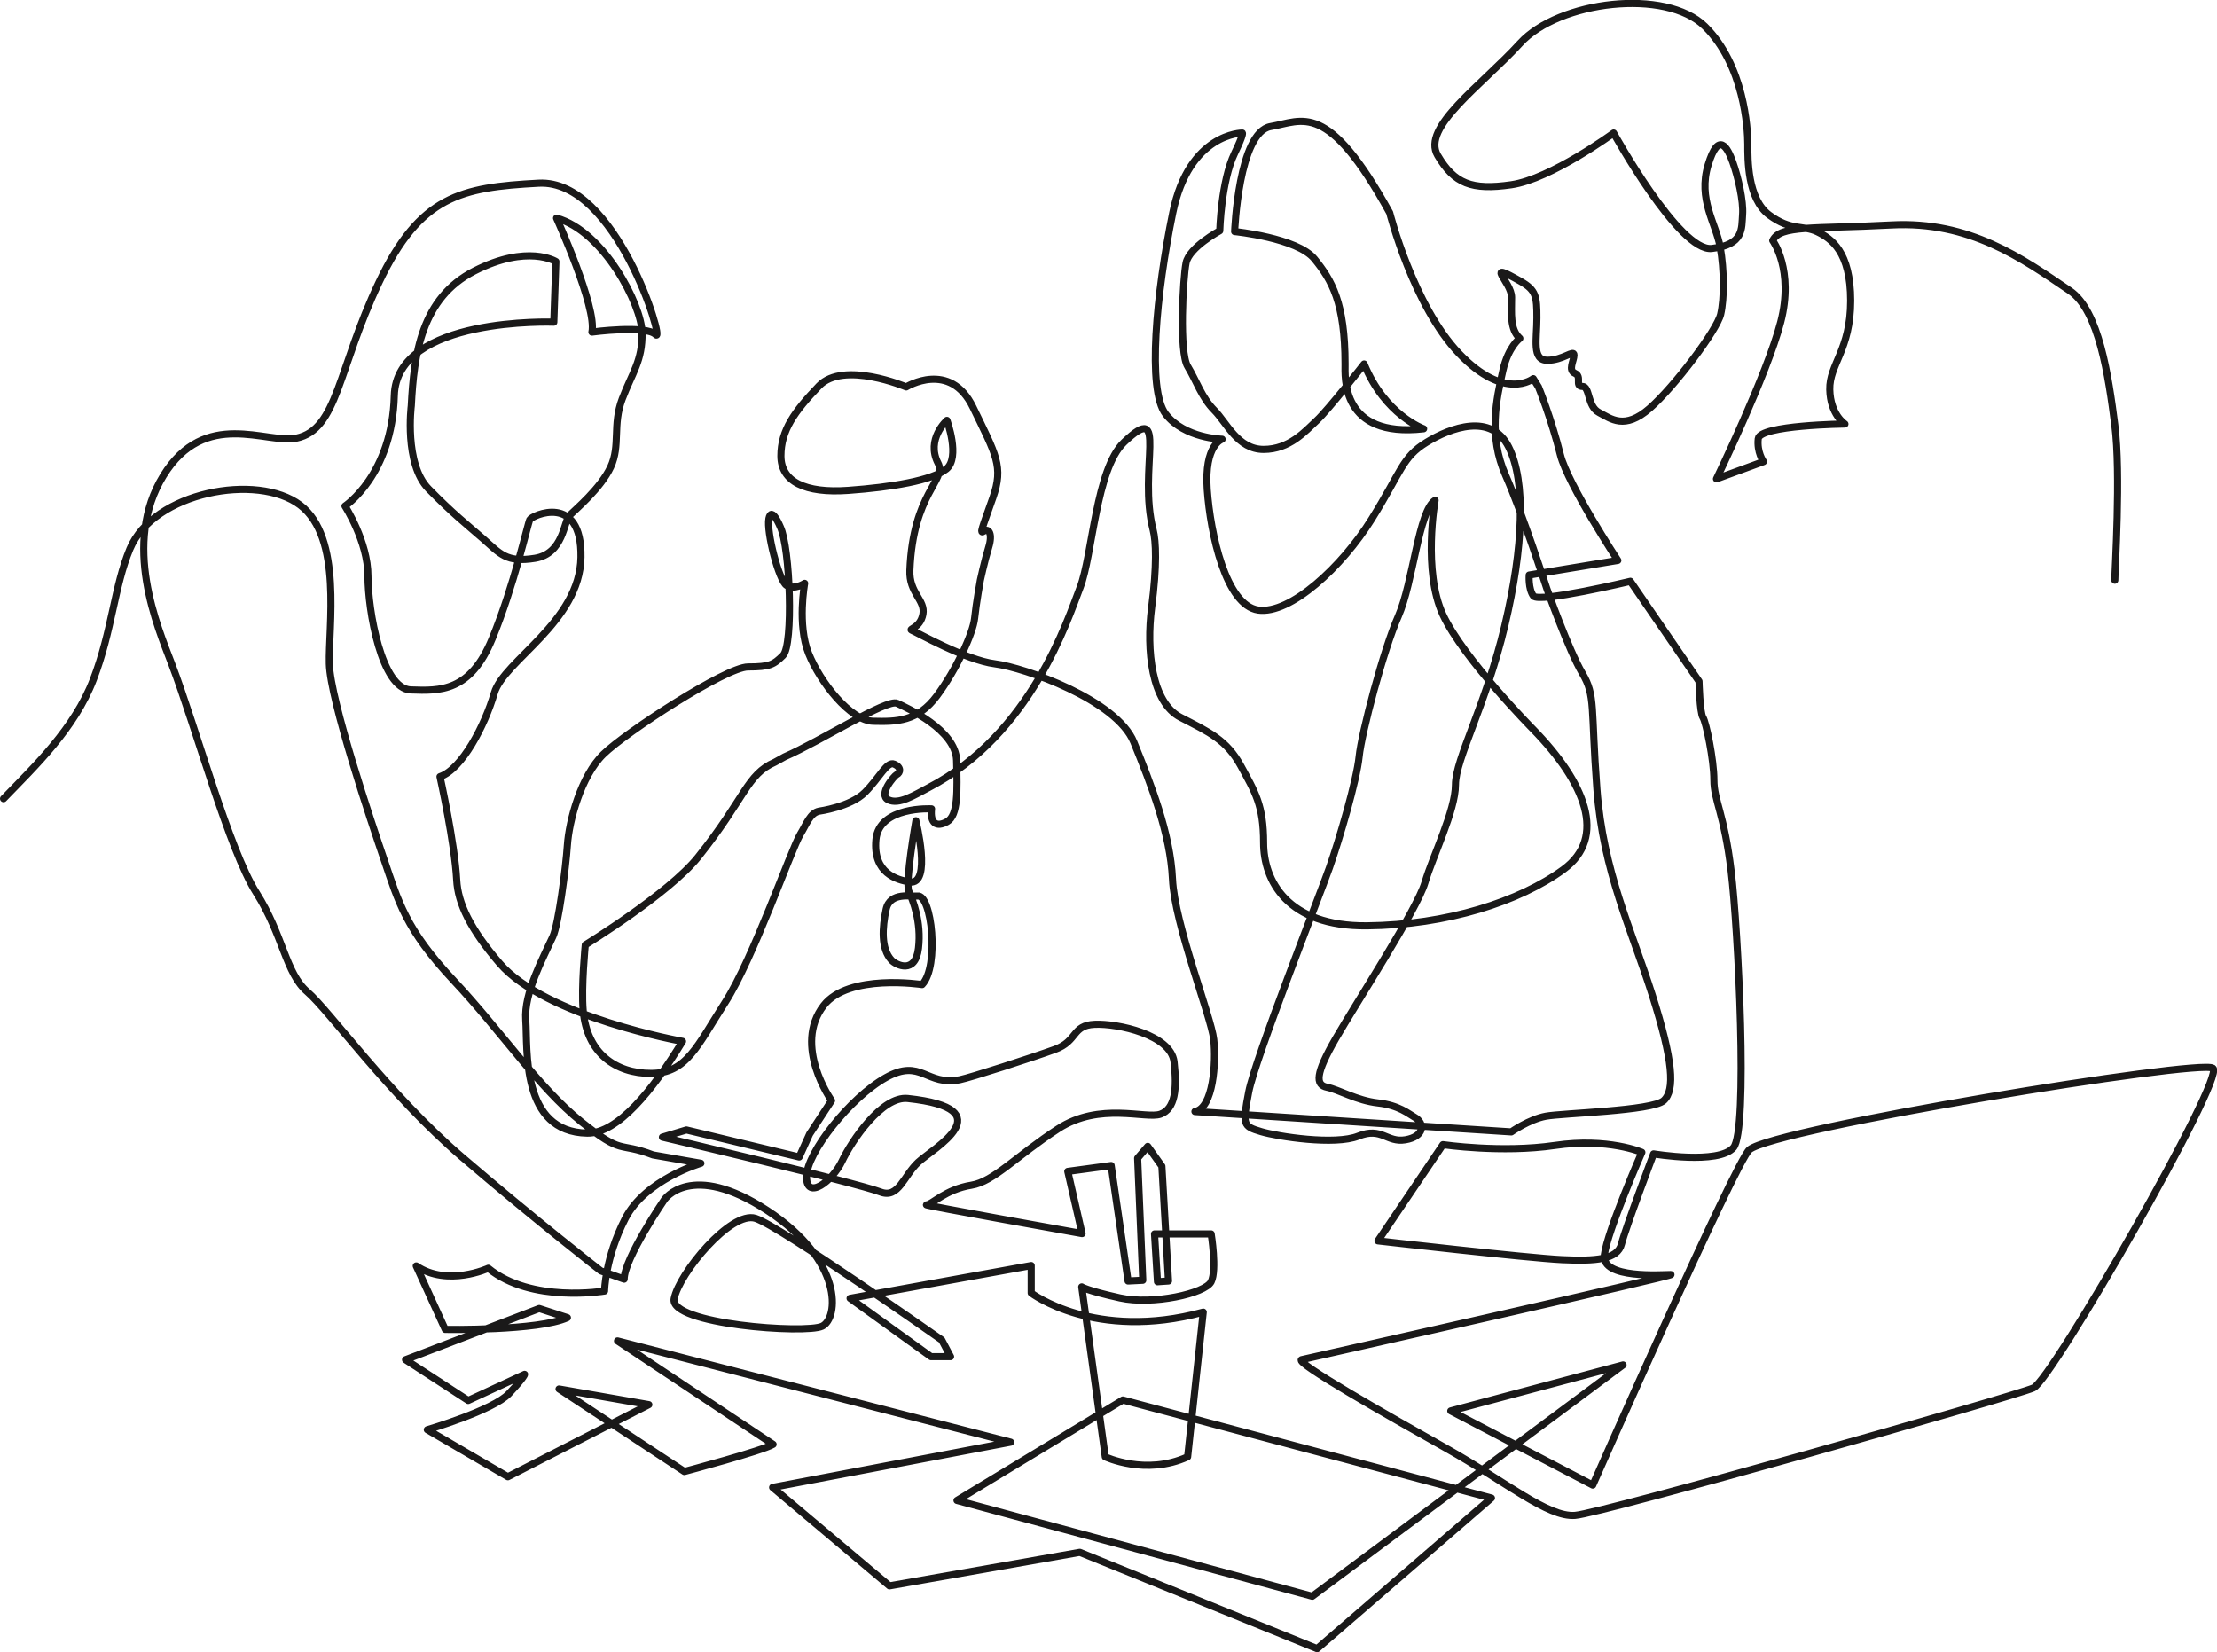 <?xml version="1.0" encoding="UTF-8"?>
<svg xmlns="http://www.w3.org/2000/svg" width="451.413" height="336.437" viewBox="0 0 451.413 336.437">
  <path fill="none" stroke="#1a1919" stroke-linecap="round" stroke-linejoin="round" stroke-width="1.45" d="m0 161.914c6.378-6.595 14.458-14.254 18.284-24.254 3.827-10 4.252-18.935 7.441-26.595 4.835-11.614 25.937-15.53 34.653-8.935 8.717 6.595 5.741 24.893 5.953 32.339.212 7.447 8.505 32.126 11.268 40.211 2.764 8.085 4.252 13.83 14.032 24.255 9.78 10.425 17.221 21.7 25.938 28.722 8.717 7.021 7.441 4.042 14.669 6.808l9.746 1.702s-11.328 3.3-15.399 11.256c-4.138 8.089-4.213 14.753-4.213 14.753s-14.901 2.554-23.672-4.627c0 0-8.291 3.83-14.669-.479l5.899 12.925s18.975.32 24.876-2.393l-5.741-1.862-27.213 10.425 12.756 8.298 11.482-5.318s0 .521-3.19 3.925c-3.189 3.405-16.617 7.351-16.617 7.351l16.405 9.574 28.701-14.68-18.283-3.192 25.512 16.807s16.014-4.259 18.071-5.531l-31.678-21.063 80.044 20.616-48.465 9.217 23.791 20.047 38.758-6.826 48.321 19.611 35.493-30.665-75.044-19.973-33.773 20.457 72.341 19.514 63.272-47.105-35.079 9.361 28.914 15.106s29.127-65.954 31.891-68.295c5.132-4.346 91.845-18.51 94.396-16.595 2.55 1.915-32.741 63.401-36.568 65.103-3.827 1.702-87.805 25.531-93.332 25.956-5.527.425-14.032-6.808-26.151-13.616-12.119-6.808-30.827-17.447-29.552-18.085 0 0 76.962-17.339 75.209-17.339-1.754 0-14.175.957-13.537-3.989.638-4.947 7.638-20.904 7.638-20.904s-6.858-2.996-17.7-1.401c-10.842 1.596-22.801-.159-22.801-.159l-13.235 19.591s30.615 3.51 37.471 3.83c6.858.319 11.322 0 12.119-3.192.798-3.192 6.538-18.351 6.538-18.351s13.234 2.234 16.264-1.276c3.029-3.51.957-44.519-.478-56.328-1.436-11.808-3.508-14.36-3.508-18.51 0-4.148-1.595-11.808-2.233-12.765-.637-.957-.797-7.34-.797-7.34l-13.979-20.371s-18.688 4.468-19.752 2.978-.85-4.255-.85-4.255l18.05-2.978s-10.206-15.531-11.693-21.489c-1.87-7.479-4.465-13.829-4.465-13.829l-1.063-1.702s-5.74 4.682-15.095-5.106c-9.355-9.787-14.138-28.668-14.138-28.668-12.677-22.995-17.698-18.669-24.236-17.552-6.538 1.116-7.335 21.381-7.335 21.381s12.756 1.277 16.264 5.585c3.508 4.309 6.219 8.899 6.219 21.382 0 2.713-.903 15.106 15.998 13.191 0 0-7.866-2.766-12.118-13.191 0 0-7.228 9.255-9.621 11.489-2.391 2.233-5.581 5.903-10.843 5.903-5.261 0-7.495-5.425-10.045-7.978-2.551-2.553-3.667-6.063-5.422-8.936-1.753-2.872-.957-17.871-.319-21.063.638-3.192 6.856-6.542 6.856-6.542s.269-10.077 3.03-15.798c1.943-4.027 1.568-4.102 1.568-4.102s-10.817-.047-14.165 16.229c-3.348 16.275-5.262 36.062-1.435 41.008 3.826 4.947 11.481 5.107 11.481 5.107s-3.668 1.116-3.03 10.212c.638 9.095 3.827 23.616 10.365 24.574 6.537.957 17.061-8.777 23.12-18.511 6.059-9.733 6.218-12.606 11.161-15.638 4.943-3.032 13.235-6.063 16.743.958 3.508 7.021 3.029 20.264-.798 36.381-3.826 16.116-10.045 27.127-10.045 32.392 0 5.266-4.624 14.522-6.22 19.946-1.594 5.426-14.032 24.574-18.177 31.753-4.146 7.181-4.146 9.415-1.754 9.894 2.392.479 6.059 2.712 10.364 3.191 4.306.48 6.278 2.243 7.395 2.861 2.345 1.298 2.03 4.005-1.796 4.644-3.827.638-4.797-2.664-9.58-.75-4.784 1.915-16.42.09-19.76-.899-3.815-1.13-3.844-1.388-2.568-8.09 1.276-6.702 14.35-39.732 16.424-45.636 2.073-5.904 5.58-17.872 6.059-22.658.478-4.787 4.943-21.701 7.972-28.563 3.029-6.862 4.146-21.541 7.494-23.617 0 0-2.55 14.362 1.595 23.298 4.146 8.935 18.337 23.296 18.337 23.296 10.668 10.913 15.148 22.021 6.219 28.563-8.93 6.543-23.758 11.329-40.023 11.489-16.264.16-21.047-9.255-21.047-16.914 0-7.659-1.753-10.372-4.624-15.638-2.871-5.266-6.378-6.862-12.278-9.893-5.899-3.032-7.016-13.722-5.899-22.34 1.117-8.616.894-13.551.319-15.797-3.189-12.446 3.348-26.807-5.953-17.872-5.708 5.484-6.377 22.978-8.929 29.573-2.552 6.595-9.966 29.866-30.801 40.716-2.934 1.528-6.071 3.569-8.257 2.494-2.1-1.031 1.198-4.861 1.722-5.127.758-.387.98-1.489-.507-2.128-1.488-.638-2.977 2.766-5.953 5.744-2.977 2.979-9.355 3.83-9.355 3.83-1.807.372-2.496 2.537-3.8 4.68-1.875 3.084-9.567 25.318-15.307 34.254-5.74 8.936-7.866 14.467-15.094 14.467-7.229 0-13.069-4.119-13.82-12.765-.425-4.894.425-13.404.425-13.404s17.009-10.424 22.961-17.871c9.645-12.064 9.897-16.825 15.653-19.335l1.966-1.088c7.441-3.245 20.835-11.862 22.907-10.905 2.073.958 11.959 5.426 12.119 11.649.16 6.223.319 11.17-1.913 12.446-2.233 1.277-3.509.274-3.189-2.598 0 0-10.683-.593-11.321 6.268-.638 6.862 4.316 8.218 6.857 8.616 4.6.722 1.275-12.462 1.275-12.462s-2.233 12.622-1.435 14.377c.798 1.755 2.604 6.164 1.965 11.589-.637 5.426-4.6 3.382-5.474 2.453-2.21-2.353-1.913-6.702-1.115-10.372.798-3.67 5.264-2.539 6.377-2.713 2.907-.452 4.503 14.327.957 18.031 0 0-14.969-2.325-20.058 4.267-6.323 8.188 1.614 19.349 1.614 19.349l-4.464 6.808-2.126 4.681-22.961-5.511-4.889 1.468s39.277 9.223 44.434 11.18c3.661 1.39 4.677-3.308 7.654-6.074 2.977-2.766 17.646-10.851-2.126-12.978-5.289-.569-11.48 8.723-13.394 12.766-1.913 4.042-7.228 8.084-7.228 3.191 0-4.893 8.929-16.17 16.158-20.212 7.228-4.042 8.215 1.803 15.095.426 2.125-.426 14.67-4.468 19.346-6.17 4.677-1.702 3.402-4.894 8.079-5.107 4.678-.212 15.521 2.128 16.159 7.66.637 5.531.212 9.574-2.764 10.637-2.977 1.064-12.332-2.553-20.835 2.978-8.505 5.531-13.114 10.764-17.645 11.489-5.316.851-8.08 3.994-9.143 3.994-1.063 0 31.659 5.861 31.659 5.861l-2.909-12.665 8.832-1.198 3.443 23.518 2.993-.15-1.048-24.866 2.063-2.398 2.878 4.045 1.346 23.368-2.245.15-.599-9.736h6.737 4.79s1.198 7.339 0 9.736-11.91 4.776-18.562 3.295c-6.869-1.527-7.783-2.246-7.783-2.246l4.79 34.603s8.233 3.894 16.765 0l3.182-29.466c-22.046 6.006-35.028-3.895-35.028-3.895v-5.587l-36.877 6.673 16.466 11.876h3.992l-1.796-3.396s-32.932-23.169-37.922-24.766c-4.99-1.598-15.568 11.185-16.566 16.377-.998 5.194 26.744 7.19 30.138 5.593 3.393-1.598 4.39-13.382-11.178-23.569-15.567-10.186-20.955-2.196-20.955-2.196s-8.184 11.983-8.184 16.178l-4.754-1.69s-13.394-10.425-28.276-23.19c-14.882-12.765-27.001-29.786-31.465-33.616-4.465-3.83-4.89-11.489-10.418-20.212-5.527-8.723-12.254-33.543-17.221-46.594-2.875-7.555-10.205-24.466-1.701-38.296 8.505-13.829 21.048-6.383 27.107-7.659 8.429-1.775 8.398-14.042 16.795-31.701 8.398-17.659 16.69-19.36 32.528-20.212 15.839-.851 25.763 32.871 23.849 30.849-1.913-2.02-13.006-.531-13.006-.531 1.063-5-7.2-23.203-7.2-23.203 9.568 2.66 17.299 17.564 17.404 23.309.107 5.745-2.019 8.192-4.038 13.51-2.02 5.319-.319 9.468-2.339 13.83-2.02 4.361-7.228 8.723-8.398 9.893-1.169 1.169-1.169 7.765-7.016 8.722-5.846.958-7.123-.957-10.524-3.936-3.401-2.978-6.165-5.106-11.161-10.212-4.996-5.106-3.508-16.915-3.508-16.915.532-10.424 2.019-21.913 12.862-27.445 10.843-5.532 16.583-1.915 16.583-1.915l-.426 12.341s-32.055-1.207-32.48 14.962c-.426 16.17-10.04 22.482-10.04 22.482s4.677 7.234 4.677 14.255c0 7.021 2.763 22.977 8.717 23.19 5.953.212 12.119.425 16.583-10.425 4.464-10.851 7.228-23.403 7.654-24.254.425-.851 10.631-5.531 10.418 7.659-.213 13.191-15.732 21.063-17.645 27.659-1.915 6.595-6.591 15.531-11.056 17.02 0 0 3.009 13.578 3.401 21.063.25 4.764 2.795 10.028 8.745 16.955 9.389 10.925 37.233 15.889 37.233 15.889-6.061 9.957-13.208 18.779-19.389 18.682-13.606-.213-12.105-17.059-12.53-23.017-.394-5.521 3.519-12.595 5.527-17.02 1.152-2.535 2.631-13.913 2.95-18.615.336-4.967 2.763-14.042 7.334-18.51 4.571-4.468 24.98-17.765 29.446-17.765 4.464 0 5.243-.489 7.127-2.34 2.132-2.098 1.469-21.914-.55-26.17 0 0-1.793-4.362-2.325-1.702-.532 2.66 2.02 12.659 3.614 13.617 1.595.957 3.667-.425 3.667-.425s-1.541 8.403.798 14.254c2.337 5.851 8.503 13.723 13.181 13.829 4.677.107 9.036.107 12.969-5.213 3.934-5.318 7.334-12.659 7.654-15.743.319-3.085 1.17-7.766 1.17-7.766s.85-3.936 1.7-6.702c.851-2.766 0-3.937-.957-3.298s-.425-.425 1.808-6.808c2.232-6.382.638-8.723-4.04-18.403-4.676-9.68-13.606-4.149-13.606-4.149s-12.757-5.426-17.753-.213c-4.996 5.213-7.76 9.043-7.76 14.255 0 5.213 4.889 7.659 13.713 7.021 8.822-.638 17.115-2.021 19.984-4.361 2.871-2.34.106-9.893.106-9.893s-4.324 3.83-1.806 8.723c1.806 3.51-5.103 5.958-5.741 21.808-.187 4.643 3.189 6.063 2.659 8.935-.532 2.873-3.084 2.979-2.233 3.298.85.32 10.949 6.064 16.902 6.808 5.952.745 24.768 7.34 28.276 15.957 3.508 8.617 7.441 18.617 7.866 27.872.425 9.255 7.866 27.978 8.398 32.657.532 4.681-.106 14.042-3.826 14.681l64.417 4.149s3.614-2.553 7.016-3.192c3.401-.638 21.685-1.064 24.025-3.192 2.338-2.128 1.913-8.084-2.339-21.488-4.252-13.404-9.992-25.106-11.268-41.913-1.275-16.808-.213-18.935-2.976-23.617-2.764-4.681-7.229-17.233-7.229-17.233s-4.889-15.106-8.397-23.085c-3.508-7.978-1.914-15.318-.532-21.381 1.094-4.799 3.436-6.49 3.436-6.49-2.058-1.813-1.681-5.159-1.681-8.35 0-3.192-5.898-7.669 1.86-3.245 3.141 1.791 3.296 3.085 3.296 7.446 0 4.362-1.064 8.616 2.125 8.616 3.19 0 5.422-2.233 5.422-1.063s-1.276 3.085.213 3.723c1.488.638-.107 2.66 1.488 2.66 1.595 0 .957 4.043 3.401 5.319 2.445 1.277 5.209 3.617 10.311-.851 5.103-4.468 13.713-15.958 14.457-19.148.745-3.192.745-8.936-.106-13.723-.851-4.786-4.572-9.68-2.445-16.702 2.125-7.021 3.957-3.531 5.021-.553 1.063 2.978 2.207 7.919 1.995 10.685-.212 2.766.318 6.144-6.273 6.888-6.591.745-19.985-23.509-19.985-23.509s-12.756 9.361-20.835 10.532c-8.079 1.169-11.586-.213-14.988-5.958-3.402-5.745 8.93-14.254 16.795-22.872 7.866-8.616 29.658-11.276 37.631-3.404 7.972 7.872 8.717 20.85 8.717 23.935s-.106 11.169 4.358 14.467c4.464 3.297 6.91 2.021 9.78 3.404 2.87 1.384 6.803 4.042 6.803 14.042 0 9.999-4.358 12.978-4.252 18.084.106 5.106 3.083 7.021 3.083 7.021s-17.327.212-17.646 2.978c-.319 2.765 1.063 4.68 1.063 4.68l-9.568 3.511s10.312-21.276 13.076-31.913c2.763-10.638-1.622-16.612-1.622-16.612 1.488-3.191 8.211-2.324 24.157-3.174 15.945-.852 26.596 6.777 36.354 13.404 5.953 4.042 7.866 17.446 9.143 27.339 1.275 9.893 0 29.68 0 31.594" transform="translate(.725 .712)"></path>
</svg>
